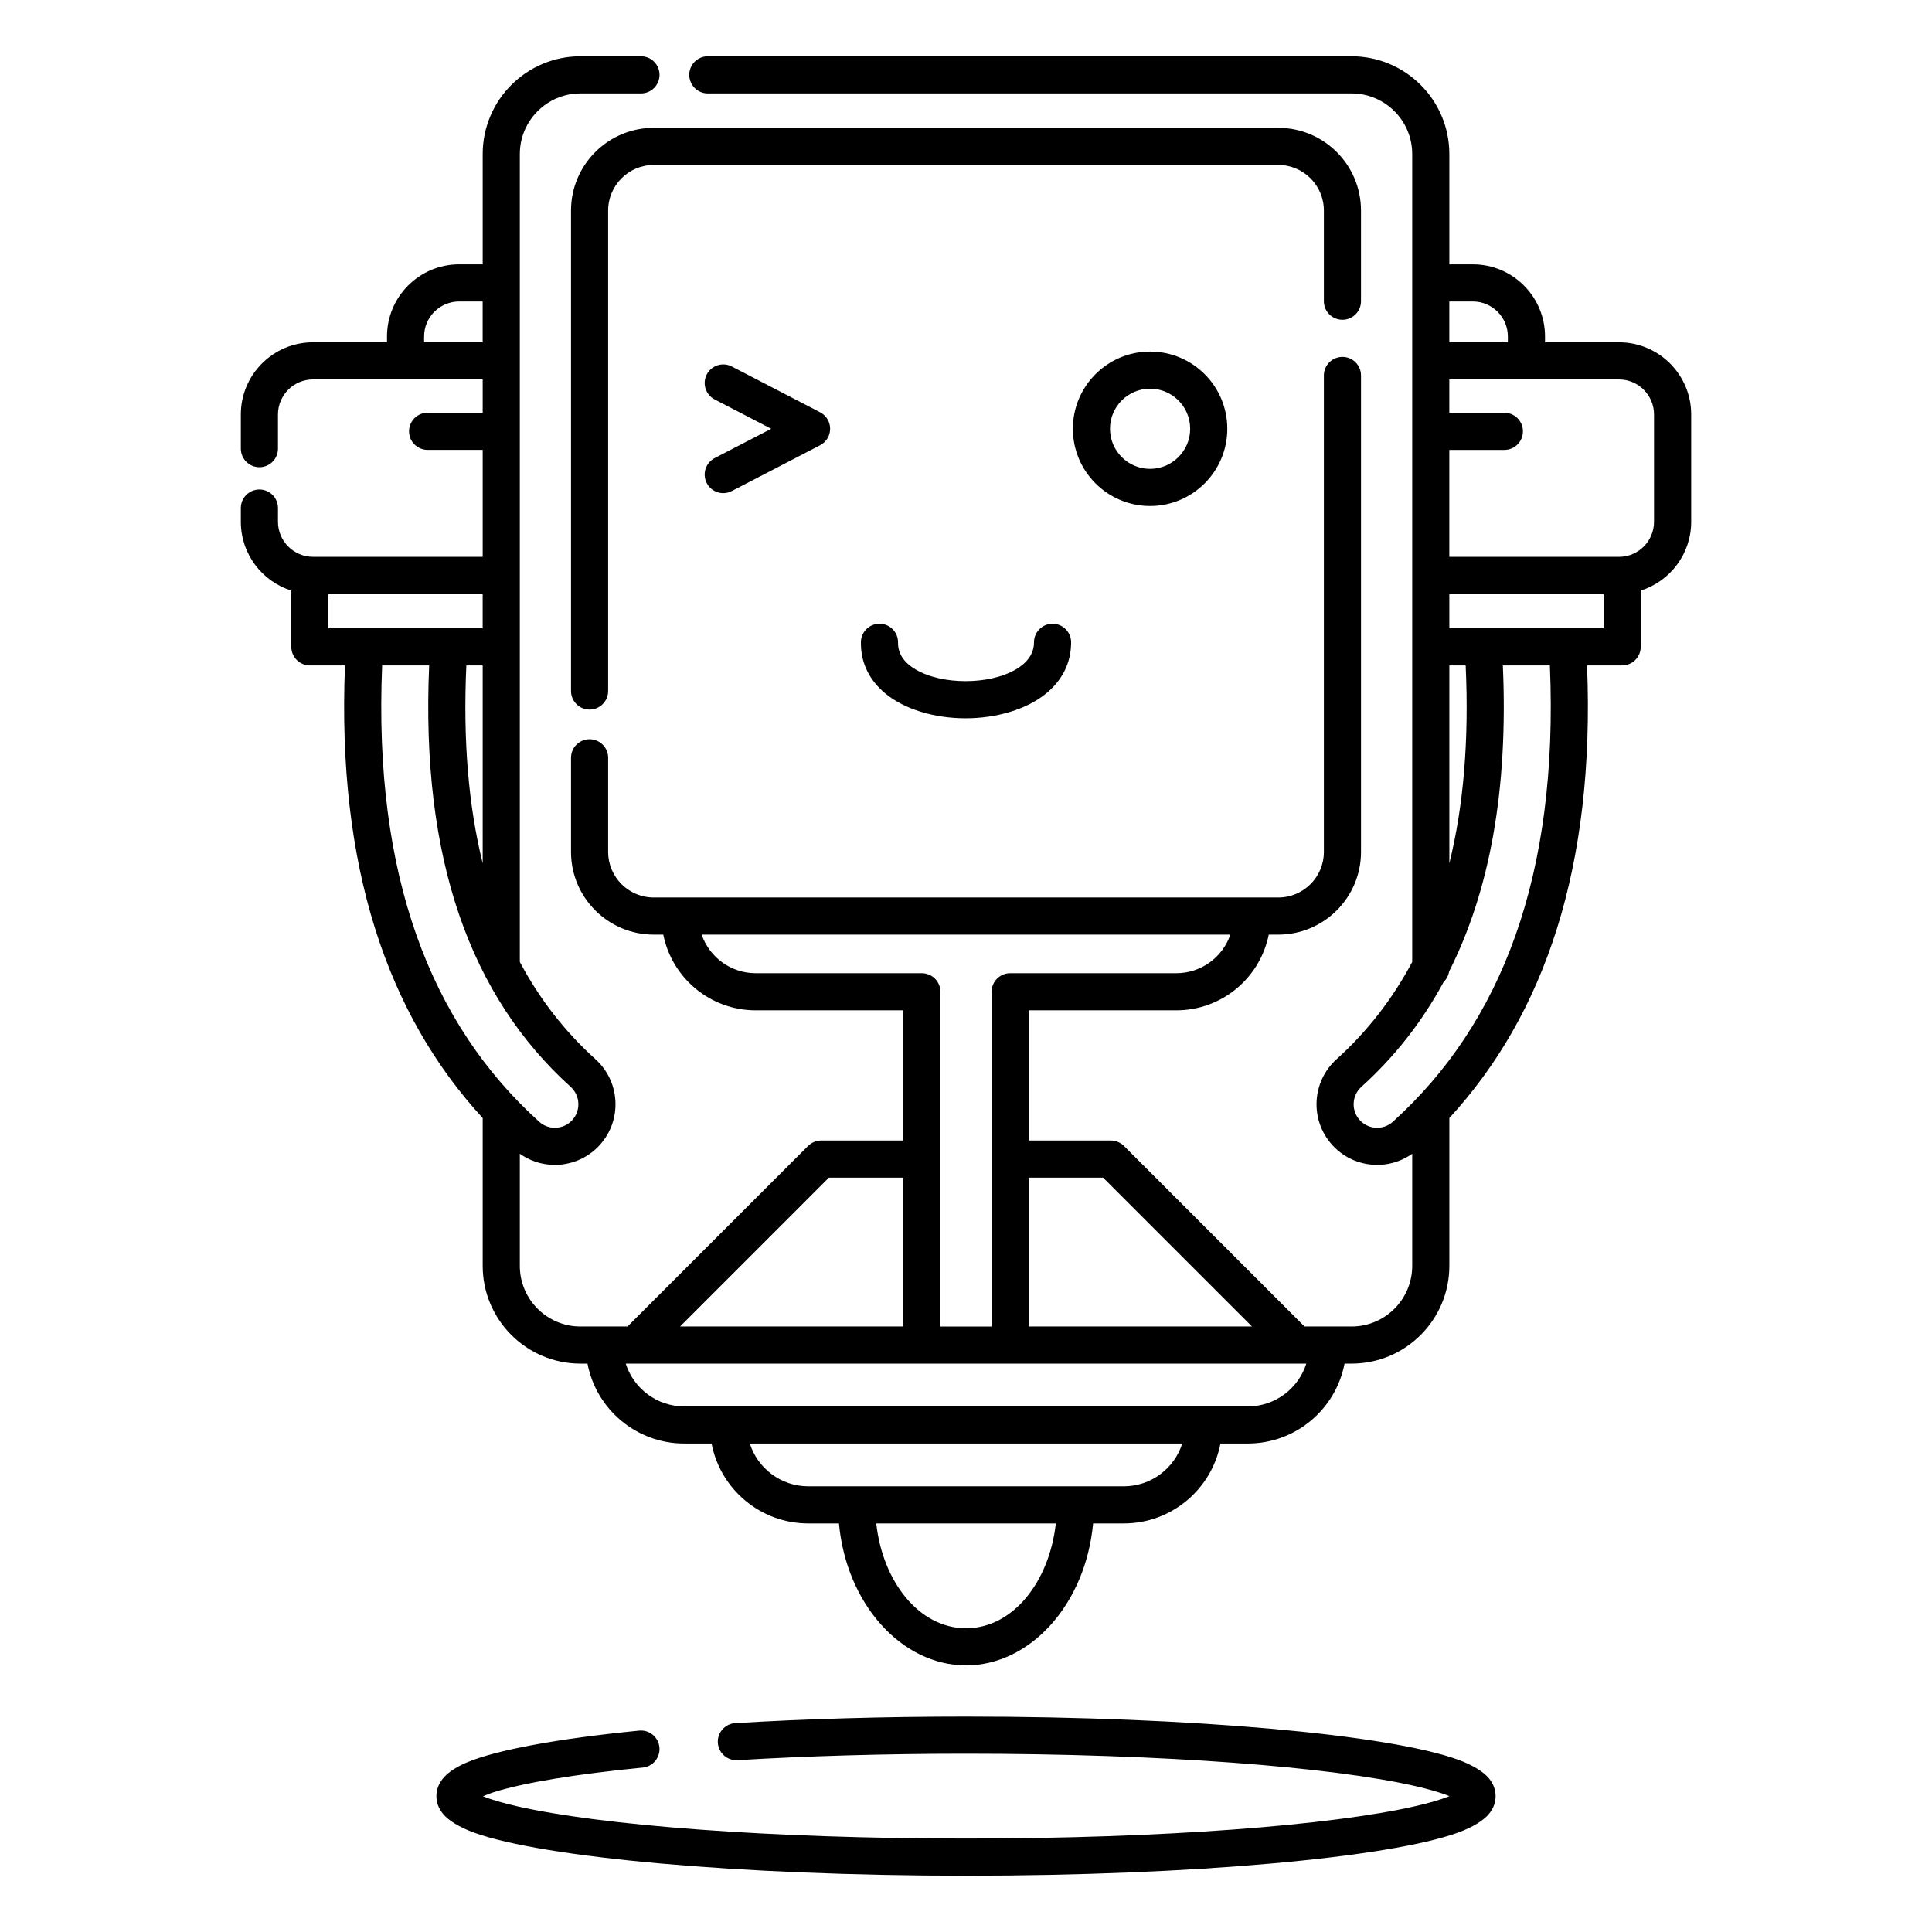 <?xml version="1.0" encoding="UTF-8"?>
<!-- Uploaded to: ICON Repo, www.iconrepo.com, Generator: ICON Repo Mixer Tools -->
<svg fill="#000000" width="800px" height="800px" version="1.1" viewBox="144 144 512 512" xmlns="http://www.w3.org/2000/svg">
 <path d="m528.1 620-0.125 0.051c-2.254 0.906-5.207 1.75-8.777 2.578-22.34 5.137-67.359 8.609-119.2 8.609-51.84 0-96.855-3.473-119.2-8.609-3.57-0.828-6.519-1.672-8.773-2.578l-0.02-0.008c0.848-0.375 1.797-0.758 2.731-1.055 8.207-2.598 21.992-4.832 39.602-6.562 2.703-0.266 4.68-2.676 4.414-5.383-0.266-2.695-2.676-4.676-5.379-4.41-21.766 2.148-37.992 5.168-45.781 8.492-2.758 1.184-4.676 2.512-5.828 3.762-1.52 1.652-2.113 3.414-2.113 5.113 0 1.566 0.504 3.172 1.758 4.695 1.355 1.664 4.129 3.504 8.41 5.039 18.16 6.504 69.605 11.344 130.18 11.344 60.57 0 112.02-4.84 130.18-11.344 4.281-1.535 7.055-3.375 8.414-5.039 1.25-1.523 1.754-3.129 1.754-4.695 0-1.574-0.504-3.176-1.754-4.703-1.359-1.66-4.133-3.5-8.414-5.035-18.16-6.504-69.605-11.348-130.18-11.348-21.984 0-42.762 0.621-61.148 1.734-2.711 0.164-4.777 2.496-4.617 5.203 0.164 2.707 2.496 4.781 5.207 4.617 18.211-1.094 38.785-1.715 60.559-1.715 51.836 0 96.855 3.473 119.2 8.609 3.57 0.828 6.523 1.684 8.777 2.578zm-256.18-405.95h-6.227c-10.559 0-19.133 8.57-19.133 19.129v1.535h-19.602c-10.559 0-19.133 8.57-19.133 19.129v9.055c0 2.715 2.207 4.918 4.922 4.918 2.715 0 4.918-2.203 4.918-4.918v-9.055c0-5.125 4.164-9.289 9.293-9.289h44.961v8.828h-14.598c-2.715 0-4.918 2.203-4.918 4.918 0 2.719 2.203 4.922 4.918 4.922h14.598v28.34h-44.961c-5.129 0-9.293-4.164-9.293-9.301v-3.621c0-2.715-2.203-4.918-4.918-4.918-2.715 0-4.922 2.203-4.922 4.918v3.621c0 8.562 5.629 15.805 13.379 18.254v14.906c0 2.727 2.203 4.922 4.918 4.922h9.301c-2.164 53.488 11.273 92.527 36.496 119.94v39.18c0 14.301 11.609 25.91 25.91 25.91h1.859c2.305 12.055 12.914 21.176 25.637 21.176h7.246c2.305 12.055 12.914 21.176 25.633 21.176h8.125c1.973 21.402 16.637 37.617 33.676 37.617 17.035 0 31.699-16.215 33.676-37.617h8.121c12.723 0 23.328-9.121 25.633-21.176h7.25c12.719 0 23.328-9.121 25.633-21.176h1.859c14.301 0 25.914-11.609 25.914-25.91v-39.18c25.219-27.414 38.656-66.453 36.492-119.94h9.301c2.719 0 4.922-2.195 4.922-4.922v-14.906c7.75-2.449 13.375-9.691 13.375-18.254v-28.418c0-10.559-8.574-19.129-19.133-19.129h-19.602v-1.535c0-10.559-8.57-19.129-19.129-19.129h-6.227v-29.223c0-14.301-11.613-25.91-25.914-25.91h-170.6c-2.715 0-4.918 2.203-4.918 4.918 0 2.719 2.203 4.922 4.918 4.922h170.6c8.871 0 16.074 7.203 16.074 16.07v214.1c-5.273 9.91-11.973 18.488-20.066 25.789-6.578 5.945-7.094 16.121-1.148 22.691 5.516 6.113 14.664 6.996 21.215 2.344v29.715c0 8.867-7.203 16.07-16.074 16.07h-12.473l-47.844-47.852c-0.926-0.914-2.176-1.438-3.481-1.438h-21.754v-34.5h39.109c12.105 0 22.211-8.629 24.496-20.062h2.527c12.098 0 21.922-9.82 21.922-21.922v-126.26c0-2.719-2.203-4.922-4.918-4.922-2.715 0-4.922 2.203-4.922 4.922v126.26c0 6.668-5.414 12.082-12.082 12.082h-165.51c-6.668 0-12.082-5.414-12.082-12.082v-24.938c0-2.715-2.203-4.918-4.922-4.918-2.715 0-4.918 2.203-4.918 4.918v24.938c0 12.102 9.824 21.922 21.922 21.922h2.527c2.285 11.434 12.395 20.062 24.496 20.062h39.109v34.5h-21.754c-1.305 0-2.555 0.523-3.477 1.438l-47.848 47.852h-12.473c-8.871 0-16.07-7.203-16.07-16.07v-29.715c6.547 4.652 15.695 3.769 21.211-2.344 5.945-6.57 5.43-16.746-1.148-22.691-8.09-7.301-14.789-15.879-20.062-25.789v-214.1c0-8.867 7.199-16.07 16.07-16.07h16.035c2.715 0 4.918-2.203 4.918-4.922 0-2.715-2.203-4.918-4.918-4.918h-16.035c-14.301 0-25.91 11.609-25.91 25.91zm151.88 333.68h-47.582c1.715 15.508 11.402 27.777 23.793 27.777 12.387 0 22.078-12.27 23.789-27.777zm33.508-21.176h-114.6c2.09 6.574 8.242 11.336 15.5 11.336h83.598c7.258 0 13.41-4.762 15.5-11.336zm32.879-21.176h-180.36c2.086 6.574 8.242 11.336 15.5 11.336h149.36c7.258 0 13.41-4.762 15.496-11.336zm-126.52-49.289-39.445 39.449h59.16v-39.449zm106.39-64.402h-140.11c2.043 5.945 7.691 10.223 14.324 10.223h44.027c2.719 0 4.922 2.207 4.922 4.922v88.707h13.566v-88.707c0-2.715 2.203-4.922 4.922-4.922h44.027c6.637 0 12.281-4.277 14.324-10.223zm-53.434 64.402v39.449h59.164l-39.449-39.449zm-158.89-135.74h-12.461c-2.34 55.715 12.828 94.918 41.602 120.91 2.551 2.312 6.488 2.106 8.793-0.441 2.305-2.551 2.106-6.484-0.445-8.797-26.496-23.941-39.746-60.293-37.488-111.68zm297 0h-12.465c1.453 33.004-3.496 59.809-14.242 81.102-0.168 1.082-0.695 2.047-1.449 2.773-5.773 10.676-13.066 19.918-21.797 27.801-2.551 2.312-2.75 6.246-0.445 8.797 2.305 2.547 6.242 2.754 8.793 0.441 28.773-25.996 43.941-65.199 41.605-120.91zm-22.316 0h-4.328v52.445c3.769-15.211 5.234-32.648 4.328-52.445zm-260.5 52.445v-52.445h-4.332c-0.906 19.797 0.559 37.223 4.332 52.445zm100.23-58.656c-0.086 5.648 2.356 10.195 6.418 13.59 5.144 4.293 13.195 6.625 21.32 6.625 8.105 0 16.176-2.312 21.379-6.606 4.094-3.375 6.59-7.91 6.59-13.527 0-2.719-2.203-4.922-4.918-4.922s-4.922 2.203-4.922 4.922c0 3.234-2.019 5.539-4.777 7.16-3.641 2.137-8.508 3.129-13.352 3.129-4.836 0-9.68-0.992-13.277-3.117-2.711-1.605-4.672-3.898-4.621-7.106 0.043-2.707-2.129-4.949-4.844-4.988-2.715-0.039-4.953 2.125-4.996 4.84zm132.53-90.309v-24.031c0-12.102-9.824-21.922-21.922-21.922h-165.51c-12.098 0-21.922 9.82-21.922 21.922v127.32c0 2.715 2.203 4.922 4.918 4.922 2.719 0 4.922-2.207 4.922-4.922v-127.32c0-6.672 5.414-12.082 12.082-12.082h165.51c6.668 0 12.082 5.41 12.082 12.082v24.031c0 2.715 2.207 4.918 4.922 4.918 2.715 0 4.918-2.203 4.918-4.918zm64.285 77.578h-40.875v9.102h40.875zm-297.05 9.102v-9.102h-40.875v9.102zm256.17-65.949v8.828h14.594c2.715 0 4.918 2.203 4.918 4.918 0 2.719-2.203 4.922-4.918 4.922h-14.594v28.34h44.957c5.129 0 9.293-4.164 9.293-9.301v-28.418c0-5.125-4.164-9.289-9.293-9.289zm-79.301-7.391c-11.293 0-20.461 9.164-20.461 20.461 0 11.293 9.168 20.465 20.461 20.465 11.297 0 20.465-9.172 20.465-20.465 0-11.297-9.168-20.461-20.465-20.461zm-115.38 12.695 14.98 7.766-14.98 7.762c-2.41 1.258-3.352 4.231-2.102 6.641 1.25 2.414 4.223 3.348 6.633 2.098l23.402-12.133c1.633-0.848 2.656-2.527 2.656-4.367 0-1.844-1.023-3.523-2.656-4.371l-23.402-12.133c-2.41-1.25-5.383-0.305-6.633 2.106-1.25 2.41-0.309 5.383 2.102 6.633zm115.38-2.856c5.863 0 10.625 4.754 10.625 10.621 0 5.863-4.762 10.625-10.625 10.625-5.863 0-10.621-4.762-10.621-10.625 0-5.867 4.758-10.621 10.621-10.621zm-176.87-23.113h-6.227c-5.129 0-9.293 4.164-9.293 9.289v1.535h15.52zm256.17 0v10.824h15.516v-1.535c0-5.125-4.164-9.289-9.289-9.289z" fill-rule="evenodd"/>
</svg>